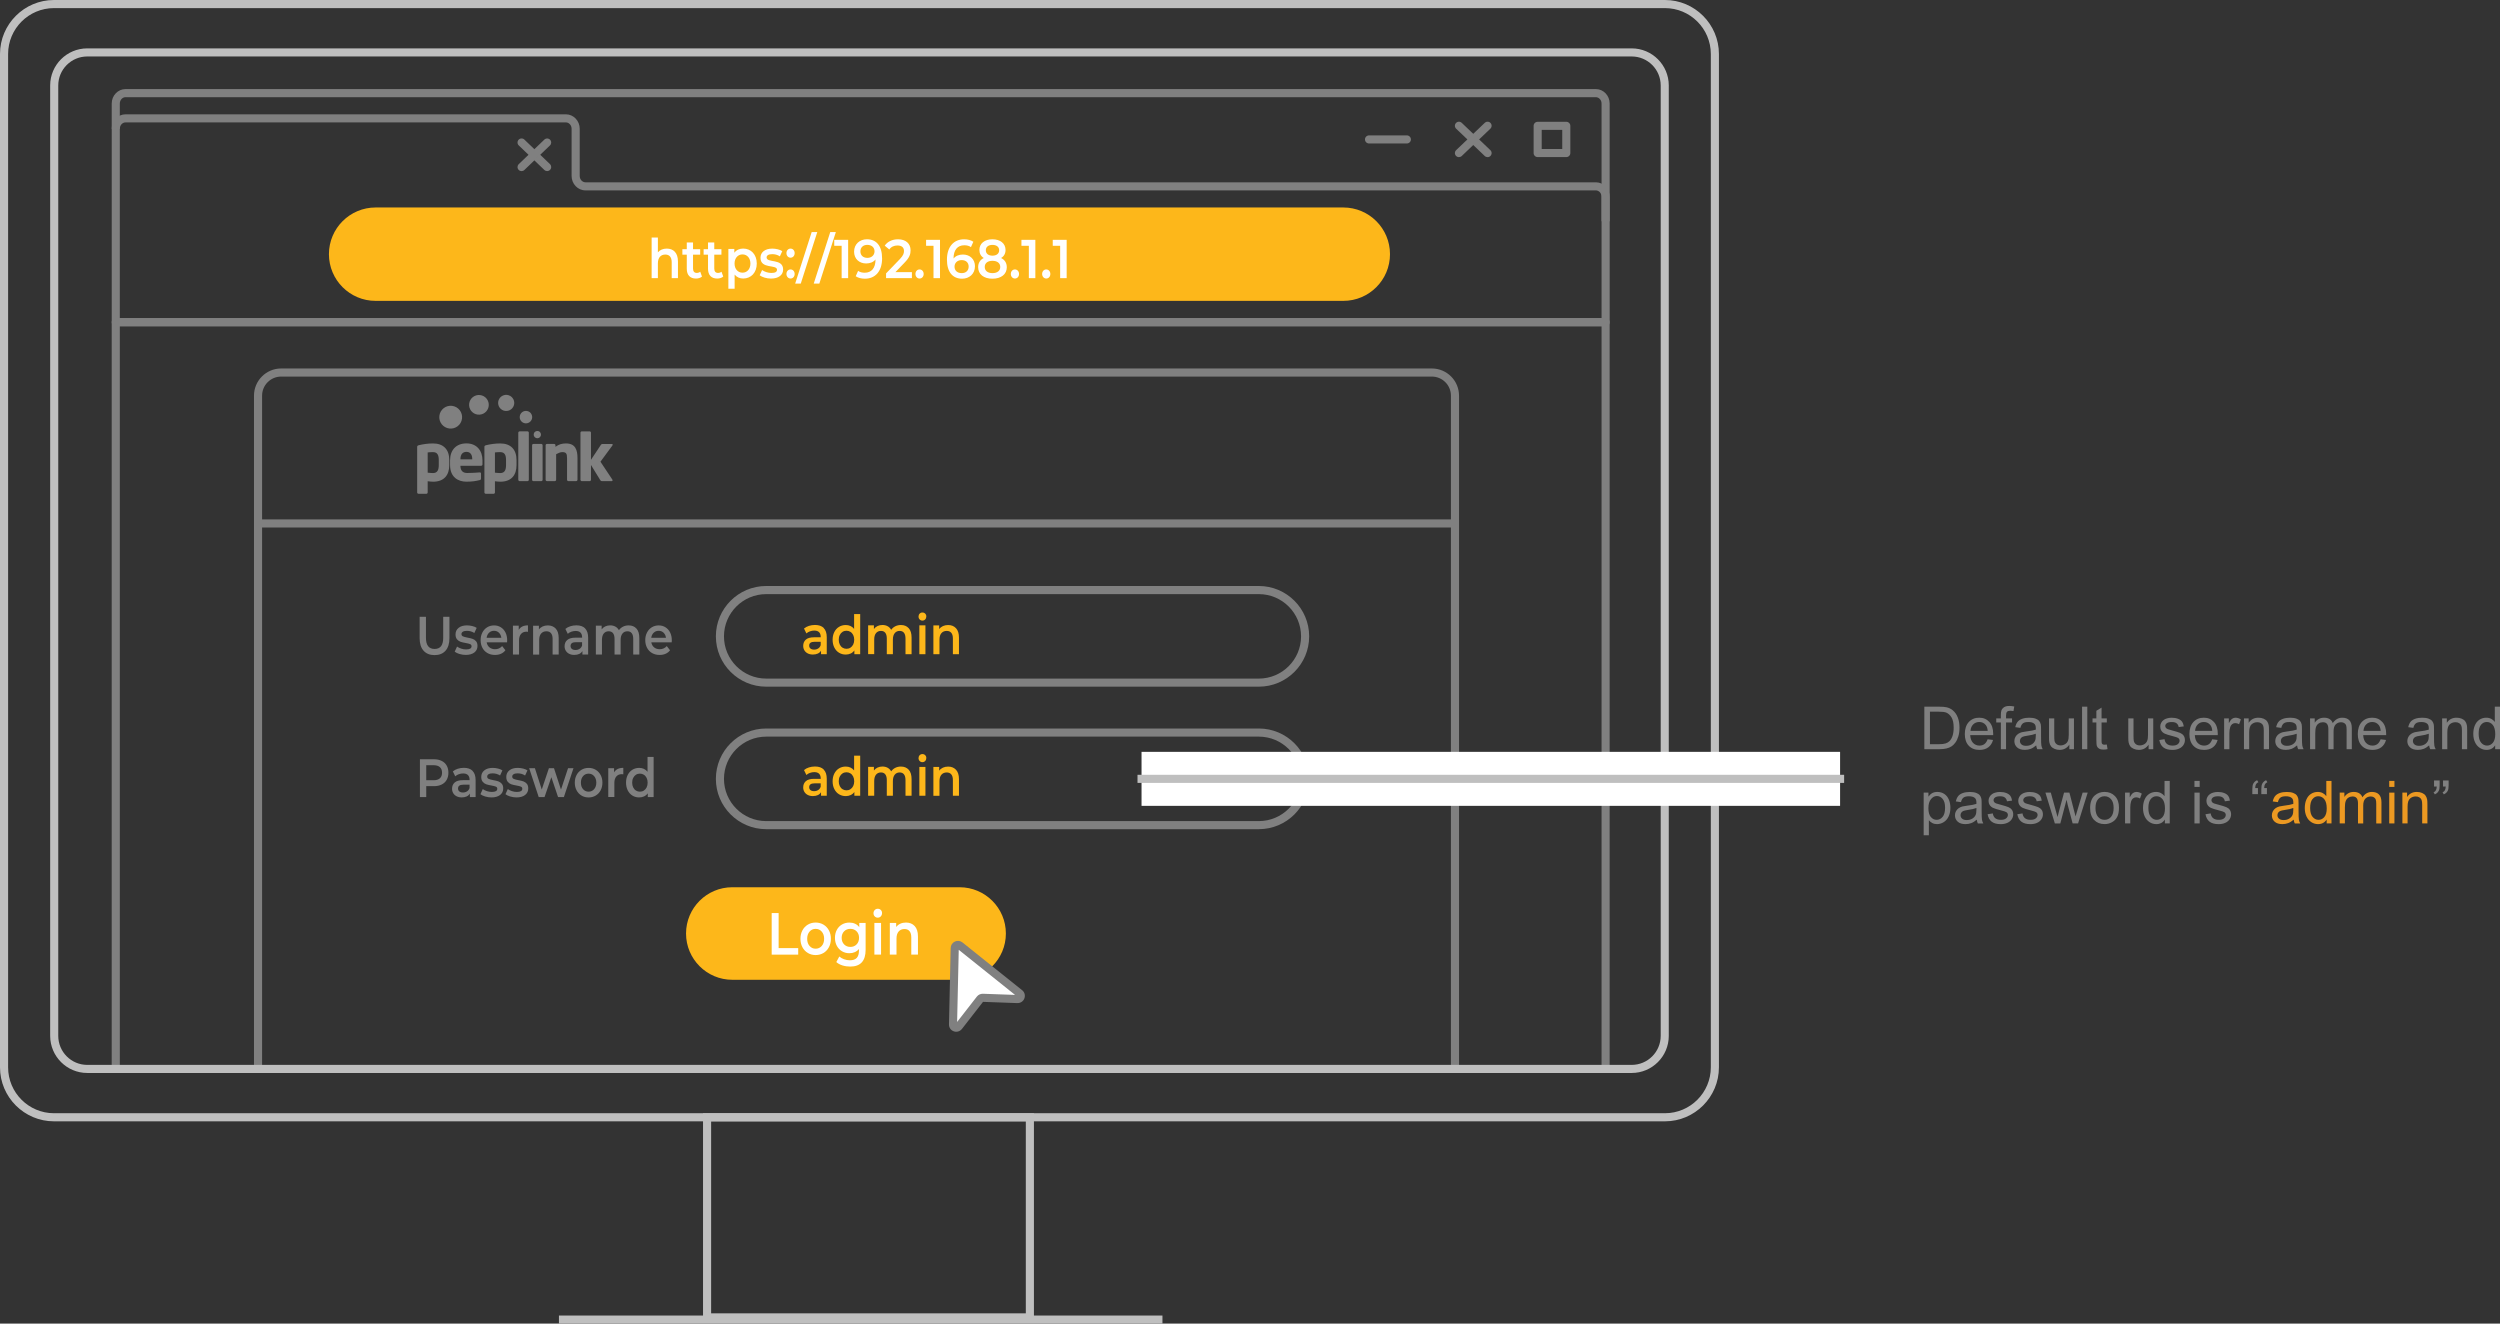<?xml version="1.0" encoding="UTF-8"?> <svg xmlns="http://www.w3.org/2000/svg" id="Layer_2" data-name="Layer 2" viewBox="0 0 1187.47 628.7"><rect x="0" y="0" width="1187.47" height="628.7" fill="#333333" stroke="none"/><defs><style> .cls-1 { fill: #fdb71a; } .cls-1, .cls-2, .cls-3, .cls-4, .cls-5 { stroke-width: 0px; } .cls-2 { fill: #bfbfbf; } .cls-3 { fill: #ec9922; } .cls-4 { fill: gray; } .cls-5 { fill: #fff; } </style></defs><g id="Layer_1-2" data-name="Layer 1"><g><g><path class="cls-1" d="M638.05,142.91H178.42c-12.25,0-22.18-9.93-22.18-22.18h0c0-12.25,9.93-22.18,22.18-22.18h459.63c12.25,0,22.18,9.93,22.18,22.18h0c0,12.25-9.93,22.18-22.18,22.18Z"></path><path class="cls-4" d="M762.65,154.96H54.99c-1.06,0-1.92-.86-1.92-1.92V61.17c0-3.79,2.95-6.87,6.58-6.87h209.13c3.63,0,6.58,3.08,6.58,6.87v22.4c0,1.67,1.23,3.02,2.73,3.02h479.91c3.63,0,6.58,3.08,6.58,6.87v59.58c0,1.06-.86,1.92-1.92,1.92ZM56.91,151.11h703.81v-57.66c0-1.67-1.23-3.02-2.73-3.02h-479.91c-3.63,0-6.58-3.08-6.58-6.87v-22.4c0-1.67-1.23-3.02-2.73-3.02H59.64c-1.51,0-2.73,1.36-2.73,3.02v89.95Z"></path><path class="cls-4" d="M693.02,507.71h-3.85V187.93c0-5-4.07-9.06-9.06-9.06H133.55c-5,0-9.06,4.07-9.06,9.06v319.78h-3.85V187.93c0-7.12,5.79-12.91,12.91-12.91h546.56c7.12,0,12.91,5.79,12.91,12.91v319.78Z"></path><rect class="cls-4" x="122.57" y="246.71" width="568.53" height="3.85"></rect><g><path class="cls-4" d="M201.19,309.08c-1.25-1.39-1.87-3.39-1.87-5.99v-10.13h3v10c0,3.52,1.37,5.28,4.11,5.28s4.09-1.76,4.09-5.28v-10h2.96v10.13c0,2.6-.62,4.6-1.86,5.99-1.24,1.39-2.97,2.09-5.21,2.09s-3.97-.7-5.22-2.09Z"></path><path class="cls-4" d="M218.27,310.65c-.95-.29-1.72-.66-2.29-1.1l1.11-2.44c.55.41,1.22.74,2,.99s1.54.37,2.3.37c1.72,0,2.59-.5,2.59-1.51,0-.48-.22-.81-.66-1-.44-.19-1.14-.37-2.11-.54-1.02-.17-1.84-.37-2.48-.59-.64-.22-1.19-.61-1.66-1.17-.47-.56-.7-1.33-.7-2.32,0-1.3.49-2.34,1.47-3.12.98-.78,2.3-1.17,3.96-1.17.85,0,1.69.11,2.54.32.85.21,1.54.5,2.08.86l-1.11,2.44c-1.05-.68-2.22-1.03-3.53-1.03-.85,0-1.49.14-1.93.42-.44.28-.66.65-.66,1.12,0,.51.23.88.7,1.09.47.21,1.2.42,2.18.6.98.17,1.79.37,2.42.59.63.22,1.17.6,1.63,1.13s.68,1.28.68,2.26c0,1.28-.5,2.31-1.5,3.08-1,.77-2.36,1.15-4.09,1.15-1,0-1.98-.15-2.93-.44Z"></path><path class="cls-4" d="M240.83,305.09h-9.67c.17,1.01.61,1.81,1.33,2.4s1.6.88,2.67.88c1.35,0,2.47-.5,3.35-1.49l1.55,1.98c-.55.74-1.25,1.29-2.1,1.67-.85.38-1.8.56-2.86.56-1.35,0-2.55-.3-3.58-.9-1.03-.6-1.83-1.43-2.39-2.5-.56-1.07-.84-2.28-.84-3.63s.27-2.54.82-3.6c.55-1.07,1.3-1.9,2.27-2.5s2.06-.9,3.28-.9,2.27.29,3.22.88c.95.59,1.69,1.42,2.22,2.49.53,1.07.8,2.3.8,3.71,0,.22-.02.54-.05.95ZM232.3,300.53c-.64.61-1.03,1.42-1.17,2.42h7c-.12-.99-.5-1.8-1.13-2.41-.63-.62-1.42-.92-2.35-.92s-1.71.3-2.34.91Z"></path><path class="cls-4" d="M250.78,297.06v3.05c-.25-.05-.47-.08-.67-.08-1.12,0-2,.36-2.63,1.09-.63.73-.95,1.77-.95,3.14v6.64h-2.89v-13.7h2.75v2c.83-1.44,2.29-2.16,4.39-2.16Z"></path><path class="cls-4" d="M263.96,298.57c.94,1.01,1.41,2.51,1.41,4.49v7.85h-2.89v-7.44c0-1.2-.25-2.1-.76-2.71-.51-.61-1.23-.91-2.17-.91-1.06,0-1.9.36-2.52,1.07-.62.71-.92,1.73-.92,3.07v6.93h-2.89v-13.7h2.75v1.77c.48-.63,1.08-1.11,1.8-1.44.72-.32,1.54-.49,2.45-.49,1.55,0,2.8.5,3.74,1.51Z"></path><path class="cls-4" d="M277.92,298.51c.96.97,1.44,2.42,1.44,4.37v8.03h-2.72v-1.67c-.35.6-.86,1.06-1.51,1.37s-1.44.47-2.37.47-1.73-.18-2.42-.53c-.69-.35-1.23-.84-1.6-1.46-.38-.62-.57-1.33-.57-2.12,0-1.23.41-2.22,1.24-2.96.82-.74,2.12-1.12,3.89-1.12h3.19v-.21c0-.96-.26-1.69-.77-2.21s-1.28-.77-2.3-.77c-.69,0-1.37.12-2.04.36s-1.24.57-1.7,1l-1.13-2.33c.65-.55,1.42-.97,2.33-1.26.91-.29,1.87-.44,2.89-.44,1.82,0,3.21.48,4.17,1.45ZM275.29,308.2c.56-.37.96-.89,1.19-1.58v-1.59h-2.98c-1.66,0-2.49.61-2.49,1.82,0,.58.21,1.04.62,1.38.42.34.99.51,1.73.51s1.37-.18,1.93-.55Z"></path><path class="cls-4" d="M302.31,298.56c.91,1,1.36,2.5,1.36,4.5v7.85h-2.89v-7.44c0-1.2-.24-2.1-.72-2.71-.48-.61-1.16-.91-2.06-.91-.97,0-1.75.36-2.33,1.07-.58.71-.88,1.72-.88,3.04v6.95h-2.89v-7.44c0-1.2-.24-2.1-.72-2.71-.48-.61-1.16-.91-2.05-.91-.99,0-1.77.35-2.34,1.05-.58.7-.87,1.72-.87,3.05v6.95h-2.89v-13.7h2.75v1.74c.46-.62,1.04-1.09,1.73-1.41.69-.32,1.46-.49,2.31-.49.92,0,1.74.19,2.46.58s1.28.95,1.7,1.71c.51-.72,1.16-1.28,1.96-1.68.8-.4,1.69-.6,2.66-.6,1.55,0,2.79.5,3.69,1.5Z"></path><path class="cls-4" d="M319.03,305.09h-9.67c.17,1.01.61,1.81,1.33,2.4s1.6.88,2.67.88c1.35,0,2.47-.5,3.35-1.49l1.55,1.98c-.55.74-1.25,1.29-2.1,1.67-.85.38-1.8.56-2.86.56-1.35,0-2.55-.3-3.58-.9-1.03-.6-1.83-1.43-2.39-2.5-.56-1.07-.84-2.28-.84-3.63s.27-2.54.82-3.6c.55-1.07,1.3-1.9,2.27-2.5s2.06-.9,3.28-.9,2.27.29,3.22.88c.95.59,1.69,1.42,2.22,2.49.53,1.07.8,2.3.8,3.71,0,.22-.02.54-.05.95ZM310.5,300.53c-.64.61-1.03,1.42-1.17,2.42h7c-.12-.99-.5-1.8-1.13-2.41-.63-.62-1.42-.92-2.35-.92s-1.71.3-2.34.91Z"></path></g><path class="cls-4" d="M597.93,326.16h-233.99c-13.18,0-23.91-10.72-23.91-23.91s10.72-23.91,23.91-23.91h233.99c13.18,0,23.91,10.72,23.91,23.91s-10.72,23.91-23.91,23.91ZM363.94,282.2c-11.06,0-20.06,9-20.06,20.06s9,20.06,20.06,20.06h233.99c11.06,0,20.06-9,20.06-20.06s-9-20.06-20.06-20.06h-233.99Z"></path><g><path class="cls-4" d="M209.77,361.41c1.04.51,1.84,1.25,2.39,2.21.55.96.83,2.1.83,3.41s-.28,2.43-.83,3.4c-.55.97-1.35,1.71-2.39,2.22-1.04.51-2.26.77-3.66.77h-3.65v5.18h-3v-17.96h6.65c1.4,0,2.62.26,3.66.77ZM208.95,369.67c.68-.62,1.02-1.5,1.02-2.64s-.34-2.03-1.02-2.64c-.68-.62-1.67-.92-2.98-.92h-3.51v7.13h3.51c1.31,0,2.3-.31,2.98-.92Z"></path><path class="cls-4" d="M224.47,366.19c.96.97,1.44,2.42,1.44,4.37v8.03h-2.72v-1.67c-.35.6-.86,1.06-1.51,1.37s-1.44.47-2.37.47-1.73-.18-2.42-.53c-.69-.35-1.23-.84-1.6-1.46-.38-.62-.57-1.33-.57-2.12,0-1.23.41-2.22,1.24-2.96.82-.74,2.12-1.12,3.89-1.12h3.19v-.21c0-.96-.26-1.69-.77-2.21s-1.28-.77-2.3-.77c-.69,0-1.37.12-2.04.36s-1.24.57-1.7,1l-1.13-2.33c.65-.55,1.42-.97,2.33-1.26.91-.29,1.87-.44,2.89-.44,1.82,0,3.21.48,4.17,1.45ZM221.84,375.89c.56-.37.96-.89,1.19-1.58v-1.59h-2.98c-1.66,0-2.49.61-2.49,1.82,0,.58.21,1.04.62,1.38.42.34.99.51,1.73.51s1.37-.18,1.93-.55Z"></path><path class="cls-4" d="M230.49,378.34c-.95-.29-1.72-.66-2.29-1.1l1.11-2.44c.55.41,1.22.74,2,.99s1.54.37,2.3.37c1.72,0,2.59-.5,2.59-1.51,0-.48-.22-.81-.66-1-.44-.19-1.14-.37-2.11-.54-1.02-.17-1.84-.37-2.48-.59-.64-.22-1.19-.61-1.66-1.17-.47-.56-.7-1.33-.7-2.32,0-1.3.49-2.34,1.47-3.12.98-.78,2.3-1.17,3.96-1.17.85,0,1.69.11,2.54.32.85.21,1.54.5,2.08.86l-1.11,2.44c-1.05-.68-2.22-1.03-3.53-1.03-.85,0-1.49.14-1.93.42-.44.28-.66.65-.66,1.12,0,.51.23.88.7,1.09.47.21,1.2.42,2.18.6.98.17,1.79.37,2.42.59.63.22,1.17.6,1.63,1.13s.68,1.28.68,2.26c0,1.28-.5,2.31-1.5,3.08-1,.77-2.36,1.15-4.09,1.15-1,0-1.98-.15-2.93-.44Z"></path><path class="cls-4" d="M242.38,378.34c-.95-.29-1.72-.66-2.29-1.1l1.11-2.44c.55.41,1.22.74,2,.99s1.54.37,2.3.37c1.72,0,2.59-.5,2.59-1.51,0-.48-.22-.81-.66-1-.44-.19-1.14-.37-2.11-.54-1.02-.17-1.84-.37-2.48-.59-.64-.22-1.19-.61-1.66-1.17-.47-.56-.7-1.33-.7-2.32,0-1.3.49-2.34,1.47-3.12.98-.78,2.3-1.17,3.96-1.17.85,0,1.69.11,2.54.32.85.21,1.54.5,2.08.86l-1.11,2.44c-1.05-.68-2.22-1.03-3.53-1.03-.85,0-1.49.14-1.93.42-.44.28-.66.65-.66,1.12,0,.51.23.88.7,1.09.47.21,1.2.42,2.18.6.98.17,1.79.37,2.42.59.63.22,1.17.6,1.63,1.13s.68,1.28.68,2.26c0,1.28-.5,2.31-1.5,3.08-1,.77-2.36,1.15-4.09,1.15-1,0-1.98-.15-2.93-.44Z"></path><path class="cls-4" d="M272.39,364.9l-4.55,13.7h-2.77l-3.19-9.44-3.23,9.44h-2.77l-4.53-13.7h2.72l3.26,10.11,3.39-10.11h2.42l3.32,10.16,3.35-10.16h2.56Z"></path><path class="cls-4" d="M276.2,377.88c-1-.6-1.78-1.43-2.34-2.5-.56-1.07-.84-2.28-.84-3.63s.28-2.56.84-3.62c.56-1.06,1.34-1.89,2.34-2.49,1-.6,2.12-.9,3.37-.9s2.39.3,3.39.9c1,.6,1.78,1.43,2.34,2.49.56,1.06.84,2.27.84,3.62s-.28,2.56-.84,3.63c-.56,1.07-1.34,1.9-2.34,2.5-1,.6-2.13.9-3.39.9s-2.37-.3-3.37-.9ZM282.2,374.85c.69-.79,1.04-1.82,1.04-3.1s-.35-2.32-1.04-3.1c-.69-.79-1.57-1.18-2.63-1.18s-1.94.39-2.62,1.18c-.69.79-1.03,1.82-1.03,3.1s.34,2.32,1.03,3.1c.69.79,1.56,1.18,2.62,1.18s1.94-.39,2.63-1.18Z"></path><path class="cls-4" d="M296.06,364.74v3.05c-.25-.05-.47-.08-.67-.08-1.12,0-2,.36-2.63,1.09-.63.73-.95,1.77-.95,3.14v6.64h-2.89v-13.7h2.75v2c.83-1.44,2.29-2.16,4.39-2.16Z"></path><path class="cls-4" d="M310.46,359.56v19.03h-2.77v-1.77c-.48.65-1.07,1.14-1.77,1.46-.7.32-1.47.49-2.32.49-1.19,0-2.25-.29-3.2-.87-.95-.58-1.69-1.41-2.23-2.48-.54-1.07-.81-2.3-.81-3.68s.27-2.61.81-3.67c.54-1.06,1.28-1.88,2.23-2.46.95-.58,2.01-.87,3.2-.87.82,0,1.56.15,2.24.46.68.31,1.25.77,1.73,1.38v-7.03h2.89ZM305.82,375.51c.55-.35.99-.85,1.32-1.5.32-.65.48-1.4.48-2.26s-.16-1.61-.48-2.26-.76-1.15-1.32-1.5-1.18-.53-1.87-.53-1.32.17-1.87.53c-.55.35-.99.85-1.32,1.5s-.48,1.4-.48,2.26.16,1.61.48,2.26c.32.65.76,1.15,1.32,1.5.55.35,1.18.53,1.87.53s1.32-.17,1.87-.53Z"></path></g><path class="cls-4" d="M597.93,393.85h-233.99c-13.18,0-23.91-10.72-23.91-23.91s10.72-23.91,23.91-23.91h233.99c13.18,0,23.91,10.72,23.91,23.91s-10.72,23.91-23.91,23.91ZM363.94,349.89c-11.06,0-20.06,9-20.06,20.06s9,20.06,20.06,20.06h233.99c11.06,0,20.06-9,20.06-20.06s-9-20.06-20.06-20.06h-233.99Z"></path><path class="cls-1" d="M347.84,421.43h107.96c12.13,0,21.98,9.85,21.98,21.98h0c0,12.13-9.85,21.98-21.98,21.98h-107.96c-12.13,0-21.98-9.85-21.98-21.98h0c0-12.13,9.85-21.98,21.98-21.98Z"></path><g><path class="cls-1" d="M391.26,298.33c.96.97,1.44,2.42,1.44,4.37v8.03h-2.72v-1.67c-.35.6-.86,1.06-1.51,1.37s-1.44.47-2.37.47-1.73-.18-2.42-.53c-.69-.35-1.23-.84-1.6-1.46-.38-.62-.57-1.33-.57-2.12,0-1.23.41-2.22,1.24-2.96.82-.74,2.12-1.12,3.89-1.12h3.19v-.21c0-.96-.26-1.69-.77-2.21s-1.28-.77-2.3-.77c-.69,0-1.37.12-2.04.36s-1.24.57-1.7,1l-1.13-2.33c.65-.55,1.42-.97,2.33-1.26.91-.29,1.87-.44,2.89-.44,1.82,0,3.21.48,4.17,1.45ZM388.63,308.02c.56-.37.96-.89,1.19-1.58v-1.59h-2.98c-1.66,0-2.49.61-2.49,1.82,0,.58.21,1.04.62,1.38.42.34.99.51,1.73.51s1.37-.18,1.93-.55Z"></path><path class="cls-1" d="M408.58,291.7v19.03h-2.77v-1.77c-.48.65-1.07,1.14-1.77,1.46-.7.32-1.47.49-2.32.49-1.19,0-2.25-.29-3.2-.87-.95-.58-1.69-1.41-2.23-2.48-.54-1.07-.81-2.3-.81-3.68s.27-2.61.81-3.67c.54-1.06,1.28-1.88,2.23-2.46.95-.58,2.01-.87,3.2-.87.82,0,1.56.15,2.24.46.68.31,1.25.77,1.73,1.38v-7.03h2.89ZM403.94,307.64c.55-.35.99-.85,1.32-1.5.32-.65.48-1.4.48-2.26s-.16-1.61-.48-2.26-.76-1.15-1.32-1.5-1.18-.53-1.87-.53-1.32.17-1.87.53c-.55.35-.99.85-1.32,1.5s-.48,1.4-.48,2.26.16,1.61.48,2.26c.32.65.76,1.15,1.32,1.5.55.35,1.18.53,1.87.53s1.32-.17,1.87-.53Z"></path><path class="cls-1" d="M431.63,298.38c.91,1,1.36,2.5,1.36,4.5v7.85h-2.89v-7.44c0-1.2-.24-2.1-.72-2.71-.48-.61-1.16-.91-2.06-.91-.97,0-1.75.36-2.33,1.07-.58.71-.88,1.72-.88,3.04v6.95h-2.89v-7.44c0-1.2-.24-2.1-.72-2.71-.48-.61-1.16-.91-2.05-.91-.99,0-1.77.35-2.34,1.05-.58.7-.87,1.72-.87,3.05v6.95h-2.89v-13.7h2.75v1.74c.46-.62,1.04-1.09,1.73-1.41.69-.32,1.46-.49,2.31-.49.92,0,1.74.19,2.46.58s1.28.95,1.7,1.71c.51-.72,1.16-1.28,1.96-1.68.8-.4,1.69-.6,2.66-.6,1.55,0,2.79.5,3.69,1.5Z"></path><path class="cls-1" d="M436.82,294.22c-.35-.37-.53-.82-.53-1.37s.18-1,.53-1.37c.35-.37.79-.55,1.32-.55s.96.18,1.32.53c.35.35.53.79.53,1.32,0,.56-.17,1.04-.52,1.42-.35.38-.79.58-1.33.58s-.96-.18-1.32-.55ZM436.68,297.03h2.89v13.7h-2.89v-13.7Z"></path><path class="cls-1" d="M454.09,298.39c.94,1.01,1.41,2.51,1.41,4.49v7.85h-2.89v-7.44c0-1.2-.25-2.1-.76-2.71-.51-.61-1.23-.91-2.17-.91-1.06,0-1.9.36-2.52,1.07-.62.71-.92,1.73-.92,3.07v6.93h-2.89v-13.7h2.75v1.77c.48-.63,1.08-1.11,1.8-1.44.72-.32,1.54-.49,2.45-.49,1.55,0,2.8.5,3.74,1.51Z"></path></g><g><path class="cls-1" d="M391.26,365.56c.96.97,1.44,2.42,1.44,4.37v8.03h-2.72v-1.67c-.35.6-.86,1.06-1.51,1.37s-1.44.47-2.37.47-1.73-.18-2.42-.53c-.69-.35-1.23-.84-1.6-1.46-.38-.62-.57-1.33-.57-2.12,0-1.23.41-2.22,1.24-2.96.82-.74,2.12-1.12,3.89-1.12h3.19v-.21c0-.96-.26-1.69-.77-2.21s-1.28-.77-2.3-.77c-.69,0-1.37.12-2.04.36s-1.24.57-1.7,1l-1.13-2.33c.65-.55,1.42-.97,2.33-1.26.91-.29,1.87-.44,2.89-.44,1.82,0,3.21.48,4.17,1.45ZM388.63,375.26c.56-.37.96-.89,1.19-1.58v-1.59h-2.98c-1.66,0-2.49.61-2.49,1.82,0,.58.21,1.04.62,1.38.42.34.99.51,1.73.51s1.37-.18,1.93-.55Z"></path><path class="cls-1" d="M408.58,358.93v19.03h-2.77v-1.77c-.48.65-1.07,1.14-1.77,1.46-.7.32-1.47.49-2.32.49-1.19,0-2.25-.29-3.2-.87-.95-.58-1.69-1.41-2.23-2.48-.54-1.07-.81-2.3-.81-3.68s.27-2.61.81-3.67c.54-1.06,1.28-1.88,2.23-2.46.95-.58,2.01-.87,3.2-.87.82,0,1.56.15,2.24.46.68.31,1.25.77,1.73,1.38v-7.03h2.89ZM403.94,374.87c.55-.35.99-.85,1.32-1.5.32-.65.48-1.4.48-2.26s-.16-1.61-.48-2.26-.76-1.15-1.32-1.5-1.18-.53-1.87-.53-1.32.17-1.87.53c-.55.35-.99.85-1.32,1.5s-.48,1.4-.48,2.26.16,1.61.48,2.26c.32.65.76,1.15,1.32,1.5.55.35,1.18.53,1.87.53s1.32-.17,1.87-.53Z"></path><path class="cls-1" d="M431.63,365.61c.91,1,1.36,2.5,1.36,4.5v7.85h-2.89v-7.44c0-1.2-.24-2.1-.72-2.71-.48-.61-1.16-.91-2.06-.91-.97,0-1.75.36-2.33,1.07-.58.71-.88,1.72-.88,3.04v6.95h-2.89v-7.44c0-1.2-.24-2.1-.72-2.71-.48-.61-1.16-.91-2.05-.91-.99,0-1.77.35-2.34,1.05-.58.7-.87,1.72-.87,3.05v6.95h-2.89v-13.7h2.75v1.74c.46-.62,1.04-1.09,1.73-1.41.69-.32,1.46-.49,2.31-.49.92,0,1.74.19,2.46.58s1.28.95,1.7,1.71c.51-.72,1.16-1.28,1.96-1.68.8-.4,1.69-.6,2.66-.6,1.55,0,2.79.5,3.69,1.5Z"></path><path class="cls-1" d="M436.82,361.46c-.35-.37-.53-.82-.53-1.37s.18-1,.53-1.37c.35-.37.79-.55,1.32-.55s.96.18,1.32.53c.35.35.53.79.53,1.32,0,.56-.17,1.04-.52,1.42-.35.38-.79.58-1.33.58s-.96-.18-1.32-.55ZM436.68,364.27h2.89v13.7h-2.89v-13.7Z"></path><path class="cls-1" d="M454.09,365.63c.94,1.01,1.41,2.51,1.41,4.49v7.85h-2.89v-7.44c0-1.2-.25-2.1-.76-2.71-.51-.61-1.23-.91-2.17-.91-1.06,0-1.9.36-2.52,1.07-.62.71-.92,1.73-.92,3.07v6.93h-2.89v-13.7h2.75v1.77c.48-.63,1.08-1.11,1.8-1.44.72-.32,1.54-.49,2.45-.49,1.55,0,2.8.5,3.74,1.51Z"></path></g><g><path class="cls-5" d="M366.54,433.69h3.3v16.65h9.3v3.1h-12.6v-19.75Z"></path><path class="cls-5" d="M383.71,452.65c-1.1-.66-1.96-1.58-2.58-2.75-.62-1.18-.93-2.51-.93-3.99s.31-2.81.93-3.98c.62-1.17,1.48-2.08,2.58-2.74,1.1-.66,2.34-.99,3.71-.99s2.63.33,3.73.99c1.1.66,1.96,1.57,2.58,2.74s.93,2.49.93,3.98-.31,2.82-.93,3.99-1.48,2.09-2.58,2.75-2.35.99-3.73.99-2.61-.33-3.71-.99ZM390.31,449.32c.76-.86,1.14-2,1.14-3.41s-.38-2.55-1.14-3.41c-.76-.87-1.73-1.3-2.9-1.3s-2.13.43-2.88,1.3-1.13,2-1.13,3.41.38,2.55,1.13,3.41c.75.87,1.71,1.3,2.88,1.3s2.13-.43,2.9-1.3Z"></path><path class="cls-5" d="M411.16,438.37v12.78c0,5.3-2.44,7.96-7.31,7.96-1.3,0-2.54-.18-3.71-.55-1.17-.37-2.13-.9-2.9-1.59l1.42-2.65c.59.54,1.34.98,2.25,1.31s1.82.49,2.76.49c1.49,0,2.58-.38,3.28-1.13.69-.75,1.04-1.9,1.04-3.44v-.79c-.54.66-1.2,1.16-1.98,1.5-.78.34-1.63.51-2.57.51-1.29,0-2.45-.31-3.49-.92-1.04-.61-1.86-1.47-2.46-2.58-.6-1.11-.9-2.38-.9-3.81s.3-2.7.9-3.8c.6-1.1,1.42-1.95,2.46-2.55,1.04-.6,2.21-.9,3.49-.9.98,0,1.88.18,2.68.54.8.36,1.48.9,2.02,1.64v-2h3.02ZM406.88,448.57c.77-.8,1.16-1.84,1.16-3.12s-.39-2.29-1.16-3.08c-.77-.79-1.76-1.18-2.96-1.18s-2.21.39-2.98,1.18-1.16,1.82-1.16,3.08.38,2.32,1.16,3.12,1.77,1.2,2.98,1.2,2.19-.4,2.96-1.2Z"></path><path class="cls-5" d="M415.48,435.28c-.39-.4-.58-.91-.58-1.51s.19-1.1.58-1.51c.39-.4.87-.61,1.45-.61s1.06.19,1.45.58c.39.39.58.87.58,1.45,0,.62-.19,1.14-.57,1.57-.38.42-.87.63-1.46.63s-1.06-.2-1.45-.61ZM415.32,438.37h3.17v15.07h-3.17v-15.07Z"></path><path class="cls-5" d="M434.47,439.87c1.03,1.11,1.55,2.76,1.55,4.94v8.63h-3.17v-8.18c0-1.32-.28-2.31-.84-2.98s-1.35-1-2.39-1c-1.17,0-2.09.39-2.77,1.17-.68.78-1.02,1.91-1.02,3.37v7.62h-3.17v-15.07h3.02v1.95c.52-.7,1.19-1.22,1.98-1.58.8-.36,1.69-.54,2.69-.54,1.71,0,3.08.55,4.11,1.66Z"></path></g><path class="cls-4" d="M764.57,105.1h-3.85v-55.92c0-1.67-1.23-3.02-2.73-3.02H59.64c-1.51,0-2.73,1.35-2.73,3.02v11.99h-3.85v-11.99c0-3.79,2.95-6.87,6.58-6.87h698.35c3.63,0,6.58,3.08,6.58,6.87v55.92Z"></path><path class="cls-4" d="M764.57,507.72h-3.85V154.96H56.91v352.76h-3.85V153.04c0-1.06.86-1.92,1.92-1.92h707.66c1.06,0,1.92.86,1.92,1.92v354.69Z"></path><path class="cls-4" d="M743.97,74.62h-13.6c-1.06,0-1.92-.86-1.92-1.92v-12.93c0-1.06.86-1.92,1.92-1.92h13.6c1.06,0,1.92.86,1.92,1.92v12.93c0,1.06-.86,1.92-1.92,1.92ZM732.29,70.77h9.76v-9.08h-9.76v9.08Z"></path><g><path class="cls-4" d="M706.58,74.64c-.48,0-.96-.18-1.33-.53l-13.6-12.98c-.77-.73-.8-1.95-.06-2.72.73-.77,1.95-.8,2.72-.06l13.6,12.98c.77.73.8,1.95.06,2.72-.38.4-.88.6-1.39.6Z"></path><path class="cls-4" d="M692.98,74.64c-.51,0-1.01-.2-1.39-.6-.73-.77-.71-1.99.06-2.72l13.6-12.98c.77-.73,1.99-.71,2.72.06.73.77.71,1.99-.06,2.72l-13.6,12.98c-.37.36-.85.53-1.33.53Z"></path></g><g><path class="cls-4" d="M259.89,81.27c-.48,0-.96-.18-1.33-.54l-12.15-11.65c-.77-.74-.79-1.95-.06-2.72.74-.77,1.95-.79,2.72-.06l12.15,11.65c.77.74.79,1.95.06,2.72-.38.39-.88.59-1.39.59Z"></path><path class="cls-4" d="M247.74,81.27c-.51,0-1.01-.2-1.39-.59-.73-.77-.71-1.98.06-2.72l12.15-11.65c.77-.73,1.99-.71,2.72.06s.71,1.98-.06,2.72l-12.15,11.65c-.37.36-.85.54-1.33.54Z"></path></g><path class="cls-4" d="M668.24,68.15h-17.97c-1.06,0-1.92-.86-1.92-1.92s.86-1.92,1.92-1.92h17.97c1.06,0,1.92.86,1.92,1.92s-.86,1.92-1.92,1.92Z"></path><g><path class="cls-5" d="M455.4,487.56l10.13-13.02c.3-.39.77-.6,1.26-.59l16.49.6c1.47.05,2.15-1.8,1.01-2.71l-28.33-22.67c-.99-.79-2.45-.11-2.48,1.16l-.81,36.27c-.03,1.47,1.83,2.13,2.73.97Z"></path><path class="cls-4" d="M454.22,490.08c-.39,0-.79-.07-1.18-.21-1.43-.51-2.33-1.81-2.29-3.33l.81-36.27c.03-1.32.79-2.49,1.99-3.05,1.2-.56,2.58-.39,3.61.43l28.33,22.67c1.18.94,1.6,2.47,1.08,3.89-.53,1.42-1.85,2.28-3.36,2.25l-16.29-.59-10.01,12.86h0c-.67.87-1.66,1.34-2.69,1.34ZM455.39,451.16l-.77,34.26,9.39-12.07c.68-.87,1.74-1.35,2.85-1.33l15.28.55-26.75-21.42Z"></path></g><g><path class="cls-4" d="M219.22,199.86c-.94,2.84-4.01,4.38-6.85,3.44-2.84-.94-4.38-4.01-3.44-6.85.94-2.84,4.01-4.38,6.85-3.44,2.84.94,4.38,4.01,3.44,6.85Z"></path><path class="cls-4" d="M231.93,193.76c-.81,2.45-3.46,3.78-5.91,2.97-2.45-.81-3.78-3.46-2.97-5.91.81-2.45,3.46-3.78,5.91-2.97,2.45.81,3.78,3.46,2.97,5.91Z"></path><path class="cls-4" d="M244.07,192.59c-.67,2.01-2.83,3.1-4.84,2.43-2.01-.67-3.1-2.84-2.43-4.84.67-2.01,2.83-3.1,4.84-2.43,2.01.67,3.1,2.84,2.43,4.84Z"></path><path class="cls-4" d="M252.63,199.06c-.52,1.55-2.19,2.39-3.74,1.88-1.55-.51-2.39-2.19-1.88-3.74.51-1.55,2.19-2.39,3.74-1.88,1.55.51,2.39,2.19,1.88,3.74Z"></path><path class="cls-4" d="M256.87,206.98c-.3.91-1.28,1.4-2.19,1.1-.91-.3-1.4-1.28-1.1-2.19s1.28-1.4,2.19-1.1c.91.3,1.4,1.28,1.1,2.19Z"></path><path class="cls-4" d="M205.67,228.8c-.62,0-1.63-.09-2.53-.21v5.33c0,.34-.28.62-.61.62h-3.73c-.34,0-.65-.28-.65-.62v-21.6c0-.49.12-.71.96-.89,1.76-.43,4.19-.8,6.56-.8,4.99,0,7.73,2.9,7.73,7.89v2.4c0,4.84-2.53,7.89-7.73,7.89ZM208.41,218.51c0-2.19-.55-3.76-2.74-3.76-1.02,0-1.94.06-2.53.15v9.61c.74.09,1.79.19,2.53.19,2.19,0,2.74-1.63,2.74-3.79v-2.4Z"></path><path class="cls-4" d="M228.53,221.25h-9.83v.06c0,1.76.74,3.36,3.17,3.36,1.94,0,4.68-.15,5.92-.28h.09c.34,0,.59.15.59.49v2.34c0,.49-.12.71-.65.83-1.97.49-3.64.74-6.32.74-3.73,0-7.73-1.97-7.73-7.92v-2.16c0-4.96,2.9-8.1,7.79-8.1s7.61,3.45,7.61,8.1v1.79c0,.46-.24.74-.64.74ZM224.31,218.05c0-2.28-1.05-3.42-2.78-3.42s-2.83,1.17-2.83,3.42v.12h5.61v-.12Z"></path><path class="cls-4" d="M237.62,228.8c-.61,0-1.63-.09-2.53-.21v5.33c0,.34-.28.62-.62.62h-3.73c-.34,0-.65-.28-.65-.62v-21.6c0-.49.12-.71.96-.89,1.76-.43,4.19-.8,6.56-.8,4.99,0,7.73,2.9,7.73,7.89v2.4c0,4.84-2.52,7.89-7.73,7.89ZM240.36,218.51c0-2.19-.55-3.76-2.74-3.76-1.01,0-1.94.06-2.53.15v9.61c.74.09,1.79.19,2.53.19,2.19,0,2.74-1.63,2.74-3.79v-2.4Z"></path><path class="cls-4" d="M250.59,228.53h-3.76c-.34,0-.65-.31-.65-.65v-22.37c0-.34.31-.62.65-.62h3.76c.34,0,.59.28.59.62v22.37c0,.34-.25.65-.59.65Z"></path><path class="cls-4" d="M257.11,228.53h-3.76c-.34,0-.61-.28-.61-.62v-16.42c0-.34.27-.62.61-.62h3.76c.34,0,.62.28.62.62v16.42c0,.34-.28.62-.62.62Z"></path><path class="cls-4" d="M273.69,228.53h-3.73c-.34,0-.62-.31-.62-.65v-10.26c0-2.16-.4-2.87-2.28-2.87-.89,0-1.85.43-2.9.99v12.14c0,.34-.28.65-.62.65h-3.73c-.34,0-.65-.31-.65-.65v-16.39c0-.34.28-.62.61-.62h3.45c.34,0,.61.28.61.62v.74c1.7-1.2,3.05-1.6,5.02-1.6,4.47,0,5.45,3.11,5.45,6.99v10.26c0,.34-.31.65-.65.65Z"></path><path class="cls-4" d="M290.94,211.52l-5.73,7.79,5.7,8.57c.06.06.06.15.06.25,0,.22-.16.4-.4.4h-4.65c-.34,0-.52-.06-.77-.43l-4.44-7.24v7.03c0,.34-.28.65-.62.65h-3.73c-.34,0-.65-.31-.65-.65v-22.37c0-.34.31-.62.65-.62h3.73c.34,0,.62.28.62.62v12.88l4.68-7.06c.25-.37.56-.46.8-.46h4.41c.28,0,.46.15.46.34,0,.09-.03.18-.12.31Z"></path></g><g><path class="cls-5" d="M322.02,124.16v7.96h-2.97v-7.54c0-2.47-1.12-3.67-3.02-3.67-2.12,0-3.54,1.4-3.54,4.19v7.02h-2.97v-19.29h2.97v7.02c.98-1.14,2.47-1.77,4.23-1.77,3.04,0,5.3,1.9,5.3,6.08Z"></path><path class="cls-5" d="M333.44,131.37c-.71.62-1.78.94-2.85.94-2.78,0-4.38-1.61-4.38-4.68v-6.68h-2.09v-2.6h2.09v-3.17h2.97v3.17h3.4v2.6h-3.4v6.6c0,1.35.62,2.08,1.76,2.08.62,0,1.21-.18,1.67-.57l.83,2.31Z"></path><path class="cls-5" d="M343.53,131.37c-.71.62-1.78.94-2.85.94-2.78,0-4.38-1.61-4.38-4.68v-6.68h-2.09v-2.6h2.09v-3.17h2.97v3.17h3.4v2.6h-3.4v6.6c0,1.35.62,2.08,1.76,2.08.62,0,1.21-.18,1.67-.57l.83,2.31Z"></path><path class="cls-5" d="M359.46,125.18c0,4.32-2.74,7.12-6.45,7.12-1.62,0-3.04-.6-4.07-1.87v6.73h-2.97v-18.93h2.83v1.82c1-1.33,2.47-1.98,4.21-1.98,3.71,0,6.45,2.81,6.45,7.1ZM356.44,125.18c0-2.65-1.62-4.34-3.76-4.34s-3.78,1.69-3.78,4.34,1.64,4.34,3.78,4.34,3.76-1.69,3.76-4.34Z"></path><path class="cls-5" d="M360.85,130.74l1.14-2.47c1.12.81,2.83,1.38,4.42,1.38,1.88,0,2.66-.57,2.66-1.53,0-2.65-7.85-.16-7.85-5.69,0-2.63,2.16-4.34,5.59-4.34,1.69,0,3.62.44,4.76,1.2l-1.14,2.47c-1.21-.78-2.43-1.04-3.64-1.04-1.81,0-2.66.65-2.66,1.56,0,2.81,7.85.31,7.85,5.75,0,2.6-2.19,4.29-5.76,4.29-2.12,0-4.23-.68-5.38-1.56Z"></path><path class="cls-5" d="M373.55,120.24c0-1.3.88-2.16,1.95-2.16s1.95.86,1.95,2.16-.88,2.16-1.95,2.16-1.95-.91-1.95-2.16ZM373.55,130.14c0-1.3.88-2.16,1.95-2.16s1.95.86,1.95,2.16-.88,2.16-1.95,2.16-1.95-.91-1.95-2.16Z"></path><path class="cls-5" d="M385.54,110.23h2.66l-7.85,24.49h-2.66l7.85-24.49Z"></path><path class="cls-5" d="M394.36,110.23h2.66l-7.85,24.49h-2.66l7.85-24.49Z"></path><path class="cls-5" d="M402.86,113.92v18.2h-3.09v-15.37h-3.52v-2.83h6.61Z"></path><path class="cls-5" d="M418.99,122.71c0,6.24-3.33,9.67-8.16,9.67-1.67,0-3.26-.39-4.38-1.17l1.14-2.55c.9.65,2,.88,3.16.88,3.14,0,5.11-2.13,5.11-6.27v-.03c-1,1.27-2.59,1.9-4.45,1.9-3.28,0-5.73-2.18-5.73-5.59,0-3.61,2.69-5.9,6.09-5.9,4.54,0,7.21,3.2,7.21,9.05ZM415.39,119.38c0-1.72-1.24-3.07-3.45-3.07-1.93,0-3.26,1.2-3.26,3.09s1.31,3.09,3.33,3.09,3.38-1.33,3.38-3.12Z"></path><path class="cls-5" d="M433.14,129.26v2.86h-12.27v-2.26l6.61-6.86c1.62-1.69,1.9-2.76,1.9-3.77,0-1.66-1.05-2.63-3.09-2.63-1.62,0-2.97.6-3.9,1.9l-2.16-1.82c1.28-1.9,3.59-3.02,6.33-3.02,3.62,0,5.95,2,5.95,5.23,0,1.77-.45,3.38-2.76,5.75l-4.45,4.63h7.85Z"></path><path class="cls-5" d="M434.83,130.14c0-1.3.88-2.16,1.95-2.16s1.95.86,1.95,2.16-.88,2.16-1.95,2.16-1.95-.91-1.95-2.16Z"></path><path class="cls-5" d="M446.49,113.92v18.2h-3.09v-15.37h-3.52v-2.83h6.61Z"></path><path class="cls-5" d="M463.09,126.48c0,3.61-2.69,5.9-6.09,5.9-4.54,0-7.21-3.2-7.21-9.05,0-6.24,3.33-9.67,8.16-9.67,1.67,0,3.26.39,4.38,1.17l-1.14,2.55c-.9-.65-2-.88-3.16-.88-3.14,0-5.11,2.13-5.11,6.27v.03c1-1.27,2.59-1.9,4.45-1.9,3.28,0,5.73,2.18,5.73,5.59ZM460.1,126.63c0-1.9-1.31-3.09-3.33-3.09s-3.38,1.33-3.38,3.12,1.24,3.07,3.45,3.07c1.93,0,3.26-1.2,3.26-3.09Z"></path><path class="cls-5" d="M478.22,126.89c0,3.38-2.69,5.49-6.83,5.49s-6.78-2.11-6.78-5.49c0-2,.95-3.48,2.66-4.34-1.33-.81-2.07-2.11-2.07-3.82,0-3.12,2.5-5.07,6.19-5.07s6.23,1.95,6.23,5.07c0,1.72-.76,3.02-2.12,3.82,1.74.86,2.71,2.34,2.71,4.34ZM475.11,126.79c0-1.79-1.43-2.91-3.71-2.91s-3.66,1.12-3.66,2.91,1.38,2.94,3.66,2.94,3.71-1.09,3.71-2.94ZM468.26,118.89c0,1.56,1.19,2.55,3.14,2.55s3.19-.99,3.19-2.55c0-1.64-1.28-2.57-3.19-2.57s-3.14.94-3.14,2.57Z"></path><path class="cls-5" d="M480.13,130.14c0-1.3.88-2.16,1.95-2.16s1.95.86,1.95,2.16-.88,2.16-1.95,2.16-1.95-.91-1.95-2.16Z"></path><path class="cls-5" d="M491.78,113.92v18.2h-3.09v-15.37h-3.52v-2.83h6.61Z"></path><path class="cls-5" d="M495,130.14c0-1.3.88-2.16,1.95-2.16s1.95.86,1.95,2.16-.88,2.16-1.95,2.16-1.95-.91-1.95-2.16Z"></path><path class="cls-5" d="M506.65,113.92v18.2h-3.09v-15.37h-3.52v-2.83h6.61Z"></path></g></g><g><path class="cls-4" d="M914.04,355.86v-20.2h6.96c1.57,0,2.77.1,3.6.29,1.16.27,2.14.75,2.96,1.45,1.07.9,1.86,2.05,2.39,3.45.53,1.4.79,3,.79,4.8,0,1.53-.18,2.89-.54,4.08-.36,1.18-.82,2.17-1.38,2.94s-1.17,1.39-1.84,1.83c-.67.45-1.47.78-2.41,1.01s-2.02.34-3.24.34h-7.29ZM916.71,353.48h4.31c1.33,0,2.38-.12,3.13-.37s1.36-.6,1.81-1.05c.63-.63,1.13-1.49,1.48-2.56s.53-2.37.53-3.89c0-2.11-.35-3.74-1.04-4.87-.69-1.13-1.54-1.89-2.53-2.28-.72-.28-1.87-.41-3.46-.41h-4.24v15.43Z"></path><path class="cls-4" d="M944.11,351.15l2.56.32c-.4,1.5-1.15,2.66-2.25,3.49-1.09.83-2.49,1.24-4.19,1.24-2.14,0-3.84-.66-5.09-1.98s-1.88-3.17-1.88-5.55.63-4.37,1.9-5.73,2.91-2.04,4.93-2.04,3.55.67,4.79,2c1.24,1.33,1.86,3.21,1.86,5.62,0,.15,0,.37-.01.66h-10.91c.09,1.61.55,2.84,1.36,3.69.82.85,1.84,1.28,3.06,1.28.91,0,1.69-.24,2.33-.72.64-.48,1.15-1.24,1.53-2.29ZM935.97,347.14h8.17c-.11-1.23-.42-2.15-.94-2.77-.79-.96-1.81-1.43-3.07-1.43-1.14,0-2.1.38-2.87,1.14-.78.76-1.21,1.78-1.29,3.06Z"></path><path class="cls-4" d="M950.38,355.86v-12.7h-2.19v-1.93h2.19v-1.56c0-.98.09-1.71.26-2.19.24-.64.66-1.16,1.26-1.56.6-.4,1.44-.6,2.53-.6.7,0,1.47.08,2.32.25l-.37,2.16c-.51-.09-1-.14-1.46-.14-.75,0-1.29.16-1.6.48-.31.32-.47.92-.47,1.81v1.35h2.85v1.93h-2.85v12.7h-2.47Z"></path><path class="cls-4" d="M967.18,354.05c-.92.78-1.8,1.33-2.65,1.65s-1.76.48-2.73.48c-1.61,0-2.84-.39-3.71-1.18-.86-.79-1.29-1.79-1.29-3.01,0-.72.16-1.37.49-1.96s.75-1.07,1.28-1.43,1.12-.63,1.78-.81c.49-.13,1.22-.25,2.21-.37,2-.24,3.48-.52,4.42-.85,0-.34.01-.56.01-.65,0-1.01-.23-1.72-.7-2.13-.63-.56-1.58-.84-2.82-.84-1.17,0-2.03.2-2.58.61-.56.41-.97,1.13-1.23,2.17l-2.43-.33c.22-1.04.58-1.88,1.09-2.51.5-.64,1.24-1.13,2.19-1.47s2.06-.52,3.32-.52,2.26.15,3.04.44c.78.29,1.35.66,1.72,1.11s.62,1.01.77,1.69c.08.42.12,1.19.12,2.29v3.31c0,2.31.05,3.76.16,4.37.11.61.31,1.2.63,1.76h-2.59c-.26-.51-.42-1.12-.5-1.8ZM966.97,348.52c-.9.37-2.25.68-4.05.94-1.02.15-1.74.31-2.16.5-.42.18-.75.45-.98.81-.23.35-.34.75-.34,1.18,0,.66.25,1.21.75,1.65.5.44,1.23.66,2.2.66s1.81-.21,2.55-.63c.74-.42,1.29-.99,1.64-1.71.27-.56.4-1.39.4-2.48v-.91Z"></path><path class="cls-4" d="M982.91,355.86v-2.15c-1.14,1.65-2.69,2.48-4.64,2.48-.86,0-1.67-.17-2.42-.5-.75-.33-1.3-.75-1.67-1.25-.36-.5-.62-1.11-.77-1.84-.1-.49-.15-1.26-.15-2.31v-9.07h2.48v8.12c0,1.3.05,2.17.15,2.62.16.65.49,1.16.99,1.54s1.13.56,1.87.56,1.44-.19,2.09-.57c.65-.38,1.11-.9,1.38-1.56.27-.66.41-1.61.41-2.86v-7.84h2.48v14.63h-2.22Z"></path><path class="cls-4" d="M988.96,355.86v-20.2h2.48v20.2h-2.48Z"></path><path class="cls-4" d="M1000.7,353.64l.36,2.19c-.7.15-1.32.22-1.87.22-.9,0-1.6-.14-2.09-.43-.5-.28-.85-.66-1.05-1.12-.2-.46-.3-1.44-.3-2.93v-8.42h-1.82v-1.93h1.82v-3.62l2.47-1.49v5.11h2.49v1.93h-2.49v8.56c0,.71.04,1.16.13,1.36.09.2.23.36.43.48s.48.18.85.18c.28,0,.64-.03,1.09-.1Z"></path><path class="cls-4" d="M1020.56,355.86v-2.15c-1.14,1.65-2.69,2.48-4.64,2.48-.86,0-1.67-.17-2.42-.5-.75-.33-1.3-.75-1.67-1.25-.36-.5-.62-1.11-.77-1.84-.1-.49-.15-1.26-.15-2.31v-9.07h2.48v8.12c0,1.3.05,2.17.15,2.62.16.65.49,1.16.99,1.54s1.13.56,1.87.56,1.44-.19,2.09-.57c.65-.38,1.11-.9,1.38-1.56.27-.66.41-1.61.41-2.86v-7.84h2.48v14.63h-2.22Z"></path><path class="cls-4" d="M1025.67,351.49l2.45-.39c.14.98.52,1.74,1.15,2.26s1.51.79,2.64.79,1.98-.23,2.54-.7c.55-.46.83-1.01.83-1.63,0-.56-.24-1-.73-1.32-.34-.22-1.18-.5-2.54-.84-1.82-.46-3.08-.86-3.78-1.19-.7-.34-1.24-.8-1.6-1.39-.36-.59-.54-1.25-.54-1.96,0-.65.15-1.26.45-1.81.3-.56.7-1.02,1.22-1.38.39-.29.91-.53,1.58-.72s1.38-.3,2.14-.3c1.15,0,2.16.17,3.02.5.87.33,1.51.78,1.92,1.34.41.57.7,1.32.85,2.27l-2.43.33c-.11-.75-.43-1.34-.96-1.76s-1.27-.63-2.24-.63c-1.14,0-1.95.19-2.44.56-.49.38-.73.82-.73,1.32,0,.32.1.61.3.87.2.27.52.49.95.66.25.09.98.3,2.19.63,1.75.47,2.98.85,3.67,1.15s1.24.73,1.63,1.3c.4.57.59,1.28.59,2.12s-.24,1.61-.72,2.33c-.48.73-1.18,1.3-2.09,1.7s-1.94.6-3.09.6c-1.9,0-3.35-.4-4.35-1.19-1-.79-1.63-1.96-1.91-3.51Z"></path><path class="cls-4" d="M1050.79,351.15l2.56.32c-.4,1.5-1.15,2.66-2.25,3.49-1.09.83-2.49,1.24-4.19,1.24-2.14,0-3.84-.66-5.09-1.98s-1.88-3.17-1.88-5.55.63-4.37,1.9-5.73,2.91-2.04,4.93-2.04,3.55.67,4.79,2c1.24,1.33,1.86,3.21,1.86,5.62,0,.15,0,.37-.01.66h-10.91c.09,1.61.55,2.84,1.36,3.69.82.85,1.84,1.28,3.06,1.28.91,0,1.69-.24,2.33-.72.64-.48,1.15-1.24,1.53-2.29ZM1042.64,347.14h8.17c-.11-1.23-.42-2.15-.94-2.77-.79-.96-1.81-1.43-3.07-1.43-1.14,0-2.1.38-2.87,1.14-.78.76-1.21,1.78-1.29,3.06Z"></path><path class="cls-4" d="M1056.44,355.86v-14.63h2.23v2.22c.57-1.04,1.1-1.72,1.58-2.05.48-.33,1.01-.5,1.59-.5.84,0,1.69.27,2.55.8l-.85,2.3c-.61-.36-1.21-.54-1.82-.54-.54,0-1.03.16-1.46.49-.43.33-.74.78-.92,1.36-.28.88-.41,1.85-.41,2.89v7.66h-2.48Z"></path><path class="cls-4" d="M1065.86,355.86v-14.63h2.23v2.08c1.08-1.61,2.63-2.41,4.66-2.41.88,0,1.69.16,2.43.47.74.32,1.29.73,1.66,1.25.37.51.62,1.13.77,1.83.09.46.14,1.26.14,2.41v9h-2.48v-8.9c0-1.01-.1-1.77-.29-2.27-.19-.5-.54-.9-1.03-1.2-.49-.3-1.07-.45-1.73-.45-1.06,0-1.97.33-2.74,1.01-.77.67-1.15,1.94-1.15,3.82v7.99h-2.48Z"></path><path class="cls-4" d="M1091.1,354.05c-.92.78-1.8,1.33-2.65,1.65s-1.76.48-2.73.48c-1.61,0-2.84-.39-3.71-1.18-.86-.79-1.29-1.79-1.29-3.01,0-.72.16-1.37.49-1.96s.75-1.07,1.28-1.43,1.12-.63,1.78-.81c.49-.13,1.22-.25,2.21-.37,2-.24,3.48-.52,4.42-.85,0-.34.01-.56.01-.65,0-1.01-.23-1.72-.7-2.13-.63-.56-1.58-.84-2.82-.84-1.17,0-2.03.2-2.58.61-.56.41-.97,1.13-1.23,2.17l-2.43-.33c.22-1.04.58-1.88,1.09-2.51.5-.64,1.24-1.13,2.19-1.47s2.06-.52,3.32-.52,2.26.15,3.04.44c.78.29,1.35.66,1.72,1.11s.62,1.01.77,1.69c.08.42.12,1.19.12,2.29v3.31c0,2.31.05,3.76.16,4.37.11.61.31,1.2.63,1.76h-2.59c-.26-.51-.42-1.12-.5-1.8ZM1090.9,348.52c-.9.37-2.25.68-4.05.94-1.02.15-1.74.31-2.16.5-.42.18-.75.45-.98.81-.23.35-.34.75-.34,1.18,0,.66.25,1.21.75,1.65.5.44,1.23.66,2.2.66s1.81-.21,2.55-.63c.74-.42,1.29-.99,1.64-1.71.27-.56.4-1.39.4-2.48v-.91Z"></path><path class="cls-4" d="M1097.25,355.86v-14.63h2.22v2.05c.46-.72,1.07-1.29,1.83-1.73.76-.44,1.63-.65,2.6-.65,1.08,0,1.97.22,2.67.67s1.18,1.08,1.47,1.89c1.16-1.71,2.66-2.56,4.52-2.56,1.45,0,2.57.4,3.35,1.21.78.8,1.17,2.04,1.17,3.71v10.04h-2.47v-9.22c0-.99-.08-1.71-.24-2.14-.16-.44-.45-.79-.88-1.05s-.92-.4-1.49-.4c-1.03,0-1.88.34-2.56,1.03s-1.02,1.78-1.02,3.29v8.5h-2.48v-9.51c0-1.1-.2-1.93-.61-2.48-.4-.55-1.07-.83-1.98-.83-.7,0-1.34.18-1.94.55-.59.37-1.02.91-1.29,1.61-.27.71-.4,1.73-.4,3.06v7.59h-2.48Z"></path><path class="cls-4" d="M1130.77,351.15l2.56.32c-.4,1.5-1.15,2.66-2.25,3.49-1.09.83-2.49,1.24-4.19,1.24-2.14,0-3.84-.66-5.09-1.98s-1.88-3.17-1.88-5.55.63-4.37,1.9-5.73,2.91-2.04,4.93-2.04,3.55.67,4.79,2c1.24,1.33,1.86,3.21,1.86,5.62,0,.15,0,.37-.01.66h-10.91c.09,1.61.55,2.84,1.36,3.69.82.85,1.84,1.28,3.06,1.28.91,0,1.69-.24,2.33-.72.64-.48,1.15-1.24,1.53-2.29ZM1122.63,347.14h8.17c-.11-1.23-.42-2.15-.94-2.77-.79-.96-1.81-1.43-3.07-1.43-1.14,0-2.1.38-2.87,1.14-.78.76-1.21,1.78-1.29,3.06Z"></path><path class="cls-4" d="M1153.83,354.05c-.92.78-1.8,1.33-2.65,1.65s-1.76.48-2.73.48c-1.61,0-2.84-.39-3.71-1.18-.86-.79-1.29-1.79-1.29-3.01,0-.72.16-1.37.49-1.96s.75-1.07,1.28-1.43,1.12-.63,1.78-.81c.49-.13,1.22-.25,2.21-.37,2-.24,3.48-.52,4.42-.85,0-.34.01-.56.01-.65,0-1.01-.23-1.72-.7-2.13-.63-.56-1.58-.84-2.82-.84-1.17,0-2.03.2-2.58.61-.56.41-.97,1.13-1.23,2.17l-2.43-.33c.22-1.04.58-1.88,1.09-2.51.5-.64,1.24-1.13,2.19-1.47s2.06-.52,3.32-.52,2.26.15,3.04.44c.78.29,1.35.66,1.72,1.11s.62,1.01.77,1.69c.08.42.12,1.19.12,2.29v3.31c0,2.31.05,3.76.16,4.37.11.61.31,1.2.63,1.76h-2.59c-.26-.51-.42-1.12-.5-1.8ZM1153.63,348.52c-.9.37-2.25.68-4.05.94-1.02.15-1.74.31-2.16.5-.42.18-.75.45-.98.81-.23.35-.34.75-.34,1.18,0,.66.25,1.21.75,1.65.5.44,1.23.66,2.2.66s1.81-.21,2.55-.63c.74-.42,1.29-.99,1.64-1.71.27-.56.4-1.39.4-2.48v-.91Z"></path><path class="cls-4" d="M1159.98,355.86v-14.63h2.23v2.08c1.08-1.61,2.63-2.41,4.66-2.41.88,0,1.69.16,2.43.47.74.32,1.29.73,1.66,1.25.37.51.62,1.13.77,1.83.09.46.14,1.26.14,2.41v9h-2.48v-8.9c0-1.01-.1-1.77-.29-2.27-.19-.5-.54-.9-1.03-1.2-.49-.3-1.07-.45-1.73-.45-1.06,0-1.97.33-2.74,1.01-.77.67-1.15,1.94-1.15,3.82v7.99h-2.48Z"></path><path class="cls-4" d="M1185.17,355.86v-1.85c-.93,1.45-2.29,2.18-4.09,2.18-1.17,0-2.24-.32-3.22-.96s-1.74-1.54-2.27-2.69c-.54-1.15-.81-2.48-.81-3.98s.24-2.79.73-3.97c.49-1.19,1.22-2.1,2.19-2.74s2.06-.95,3.27-.95c.88,0,1.67.19,2.36.56.69.37,1.25.86,1.68,1.45v-7.25h2.47v20.2h-2.3ZM1177.33,348.56c0,1.87.39,3.28,1.18,4.2.79.93,1.72,1.39,2.8,1.39s2-.44,2.76-1.33,1.14-2.24,1.14-4.06c0-2-.39-3.47-1.16-4.41s-1.72-1.41-2.85-1.41-2.02.45-2.76,1.35c-.74.9-1.11,2.32-1.11,4.26Z"></path><path class="cls-4" d="M913.72,396.73v-20.24h2.26v1.9c.53-.74,1.13-1.3,1.8-1.67.67-.37,1.48-.56,2.44-.56,1.25,0,2.35.32,3.31.96.96.64,1.68,1.55,2.16,2.72.49,1.17.73,2.46.73,3.85,0,1.5-.27,2.85-.81,4.04-.54,1.2-1.32,2.12-2.34,2.76s-2.1.96-3.23.96c-.83,0-1.57-.17-2.23-.52-.66-.35-1.2-.79-1.62-1.32v7.12h-2.48ZM915.97,383.89c0,1.88.38,3.27,1.14,4.17.76.9,1.69,1.35,2.77,1.35s2.05-.47,2.83-1.4c.79-.93,1.18-2.38,1.18-4.33s-.38-3.26-1.15-4.19-1.68-1.39-2.75-1.39-1.99.49-2.8,1.48c-.81.99-1.22,2.42-1.22,4.31Z"></path><path class="cls-4" d="M938.96,389.32c-.92.78-1.8,1.33-2.65,1.65s-1.76.48-2.73.48c-1.61,0-2.84-.39-3.71-1.18-.86-.79-1.29-1.79-1.29-3.01,0-.72.16-1.37.49-1.96s.75-1.07,1.28-1.43,1.12-.63,1.78-.81c.49-.13,1.22-.25,2.21-.37,2-.24,3.48-.52,4.42-.85,0-.34.01-.56.01-.65,0-1.01-.23-1.72-.7-2.13-.63-.56-1.58-.84-2.82-.84-1.17,0-2.03.2-2.58.61-.56.41-.97,1.13-1.23,2.17l-2.43-.33c.22-1.04.58-1.88,1.09-2.51.5-.64,1.24-1.13,2.19-1.47s2.06-.52,3.32-.52,2.26.15,3.04.44c.78.29,1.35.66,1.72,1.11s.62,1.01.77,1.69c.08.42.12,1.19.12,2.29v3.31c0,2.31.05,3.76.16,4.37.11.61.31,1.2.63,1.76h-2.59c-.26-.51-.42-1.12-.5-1.8ZM938.76,383.78c-.9.37-2.25.68-4.05.94-1.02.15-1.74.31-2.16.5-.42.18-.75.45-.98.81-.23.35-.34.75-.34,1.18,0,.66.25,1.21.75,1.65.5.44,1.23.66,2.2.66s1.81-.21,2.55-.63c.74-.42,1.29-.99,1.64-1.71.27-.56.4-1.39.4-2.48v-.91Z"></path><path class="cls-4" d="M944.11,386.75l2.45-.39c.14.98.52,1.74,1.15,2.26s1.51.79,2.64.79,1.98-.23,2.54-.7c.55-.46.83-1.01.83-1.63,0-.56-.24-1-.73-1.32-.34-.22-1.18-.5-2.54-.84-1.82-.46-3.08-.86-3.78-1.19-.7-.34-1.24-.8-1.6-1.39-.36-.59-.54-1.25-.54-1.96,0-.65.15-1.26.45-1.81.3-.56.7-1.02,1.22-1.38.39-.29.91-.53,1.58-.72s1.38-.3,2.14-.3c1.15,0,2.16.17,3.02.5.87.33,1.51.78,1.92,1.34.41.57.7,1.32.85,2.27l-2.43.33c-.11-.75-.43-1.34-.96-1.76s-1.27-.63-2.24-.63c-1.14,0-1.95.19-2.44.56-.49.38-.73.82-.73,1.32,0,.32.1.61.3.87.2.27.52.49.95.66.25.09.98.3,2.19.63,1.75.47,2.98.85,3.67,1.15s1.24.73,1.63,1.3c.4.57.59,1.28.59,2.12s-.24,1.61-.72,2.33c-.48.73-1.18,1.3-2.09,1.7s-1.94.6-3.09.6c-1.9,0-3.35-.4-4.35-1.19-1-.79-1.63-1.96-1.91-3.51Z"></path><path class="cls-4" d="M958.22,386.75l2.45-.39c.14.98.52,1.74,1.15,2.26s1.51.79,2.64.79,1.98-.23,2.54-.7c.55-.46.83-1.01.83-1.63,0-.56-.24-1-.73-1.32-.34-.22-1.18-.5-2.54-.84-1.82-.46-3.08-.86-3.78-1.19-.7-.34-1.24-.8-1.6-1.39-.36-.59-.54-1.25-.54-1.96,0-.65.15-1.26.45-1.81.3-.56.7-1.02,1.22-1.38.39-.29.91-.53,1.58-.72s1.38-.3,2.14-.3c1.15,0,2.16.17,3.02.5.87.33,1.51.78,1.92,1.34.41.57.7,1.32.85,2.27l-2.43.33c-.11-.75-.43-1.34-.96-1.76s-1.27-.63-2.24-.63c-1.14,0-1.95.19-2.44.56-.49.38-.73.82-.73,1.32,0,.32.1.61.3.87.2.27.52.49.95.66.25.09.98.3,2.19.63,1.75.47,2.98.85,3.67,1.15s1.24.73,1.63,1.3c.4.57.59,1.28.59,2.12s-.24,1.61-.72,2.33c-.48.73-1.18,1.3-2.09,1.7s-1.94.6-3.09.6c-1.9,0-3.35-.4-4.35-1.19-1-.79-1.63-1.96-1.91-3.51Z"></path><path class="cls-4" d="M976.03,391.12l-4.48-14.63h2.56l2.33,8.45.87,3.14c.04-.16.29-1.16.76-3.02l2.33-8.57h2.55l2.19,8.49.73,2.8.84-2.83,2.51-8.46h2.41l-4.57,14.63h-2.58l-2.33-8.76-.56-2.49-2.96,11.26h-2.59Z"></path><path class="cls-4" d="M992.78,383.8c0-2.71.75-4.72,2.26-6.02,1.26-1.08,2.79-1.63,4.6-1.63,2.01,0,3.66.66,4.93,1.98,1.28,1.32,1.92,3.14,1.92,5.46,0,1.88-.28,3.36-.85,4.44-.56,1.08-1.39,1.92-2.47,2.51-1.08.6-2.26.9-3.53.9-2.05,0-3.7-.66-4.97-1.97-1.26-1.31-1.89-3.21-1.89-5.68ZM995.33,383.8c0,1.87.41,3.28,1.23,4.21.82.93,1.85,1.4,3.09,1.4s2.25-.47,3.07-1.41c.82-.94,1.23-2.36,1.23-4.28,0-1.81-.41-3.18-1.23-4.11s-1.84-1.4-3.07-1.4-2.27.46-3.09,1.39-1.23,2.33-1.23,4.2Z"></path><path class="cls-4" d="M1009.37,391.12v-14.63h2.23v2.22c.57-1.04,1.1-1.72,1.58-2.05.48-.33,1.01-.5,1.59-.5.84,0,1.69.27,2.55.8l-.85,2.3c-.61-.36-1.21-.54-1.82-.54-.54,0-1.03.16-1.46.49-.43.33-.74.78-.92,1.36-.28.88-.41,1.85-.41,2.89v7.66h-2.48Z"></path><path class="cls-4" d="M1028.29,391.12v-1.85c-.93,1.45-2.29,2.18-4.09,2.18-1.17,0-2.24-.32-3.22-.96s-1.74-1.54-2.27-2.69c-.54-1.15-.81-2.48-.81-3.98s.24-2.79.73-3.97c.49-1.19,1.22-2.1,2.19-2.74s2.06-.95,3.27-.95c.88,0,1.67.19,2.36.56.69.37,1.25.86,1.68,1.45v-7.25h2.47v20.2h-2.3ZM1020.45,383.82c0,1.87.39,3.28,1.18,4.2.79.93,1.72,1.39,2.8,1.39s2-.44,2.76-1.33,1.14-2.24,1.14-4.06c0-2-.39-3.47-1.16-4.41s-1.72-1.41-2.85-1.41-2.02.45-2.76,1.35c-.74.9-1.11,2.32-1.11,4.26Z"></path><path class="cls-4" d="M1042.34,373.77v-2.85h2.48v2.85h-2.48ZM1042.34,391.12v-14.63h2.48v14.63h-2.48Z"></path><path class="cls-4" d="M1047.6,386.75l2.45-.39c.14.98.52,1.74,1.15,2.26s1.51.79,2.64.79,1.98-.23,2.54-.7c.55-.46.83-1.01.83-1.63,0-.56-.24-1-.73-1.32-.34-.22-1.18-.5-2.54-.84-1.82-.46-3.08-.86-3.78-1.19-.7-.34-1.24-.8-1.6-1.39-.36-.59-.54-1.25-.54-1.96,0-.65.15-1.26.45-1.81.3-.56.7-1.02,1.22-1.38.39-.29.91-.53,1.58-.72s1.38-.3,2.14-.3c1.15,0,2.16.17,3.02.5.87.33,1.51.78,1.92,1.34.41.57.7,1.32.85,2.27l-2.43.33c-.11-.75-.43-1.34-.96-1.76s-1.27-.63-2.24-.63c-1.14,0-1.95.19-2.44.56-.49.38-.73.82-.73,1.32,0,.32.1.61.3.87.2.27.52.49.95.66.25.09.98.3,2.19.63,1.75.47,2.98.85,3.67,1.15s1.24.73,1.63,1.3c.4.57.59,1.28.59,2.12s-.24,1.61-.72,2.33c-.48.73-1.18,1.3-2.09,1.7s-1.94.6-3.09.6c-1.9,0-3.35-.4-4.35-1.19-1-.79-1.63-1.96-1.91-3.51Z"></path><path class="cls-4" d="M1072.49,374.31v2.88h-2.66v-2.27c0-1.23.15-2.12.44-2.67.39-.74,1-1.29,1.83-1.67l.61.96c-.51.21-.88.53-1.12.94-.24.42-.37,1.03-.4,1.83h1.29ZM1076.76,374.31v2.88h-2.66v-2.27c0-1.23.15-2.12.44-2.67.39-.74,1-1.29,1.83-1.67l.61.96c-.51.21-.88.53-1.12.94-.24.42-.37,1.03-.4,1.83h1.29Z"></path><path class="cls-3" d="M1089.49,389.32c-.92.78-1.8,1.33-2.65,1.65s-1.76.48-2.73.48c-1.61,0-2.84-.39-3.71-1.18-.86-.79-1.29-1.79-1.29-3.01,0-.72.16-1.37.49-1.96s.75-1.07,1.28-1.43,1.12-.63,1.78-.81c.49-.13,1.22-.25,2.21-.37,2-.24,3.48-.52,4.42-.85,0-.34.01-.56.01-.65,0-1.01-.23-1.72-.7-2.13-.63-.56-1.58-.84-2.82-.84-1.17,0-2.03.2-2.58.61-.56.41-.97,1.13-1.23,2.17l-2.43-.33c.22-1.04.58-1.88,1.09-2.51.5-.64,1.24-1.13,2.19-1.47s2.06-.52,3.32-.52,2.26.15,3.04.44c.78.29,1.35.66,1.72,1.11s.62,1.01.77,1.69c.08.42.12,1.19.12,2.29v3.31c0,2.31.05,3.76.16,4.37.11.61.31,1.2.63,1.76h-2.59c-.26-.51-.42-1.12-.5-1.8ZM1089.28,383.78c-.9.37-2.25.68-4.05.94-1.02.15-1.74.31-2.16.5-.42.18-.75.45-.98.81-.23.35-.34.75-.34,1.18,0,.66.25,1.21.75,1.65.5.44,1.23.66,2.2.66s1.81-.21,2.55-.63c.74-.42,1.29-.99,1.64-1.71.27-.56.4-1.39.4-2.48v-.91Z"></path><path class="cls-3" d="M1105.13,391.12v-1.85c-.93,1.45-2.29,2.18-4.09,2.18-1.17,0-2.24-.32-3.22-.96s-1.74-1.54-2.27-2.69c-.54-1.15-.81-2.48-.81-3.98s.24-2.79.73-3.97c.49-1.19,1.22-2.1,2.19-2.74s2.06-.95,3.27-.95c.88,0,1.67.19,2.36.56.69.37,1.25.86,1.68,1.45v-7.25h2.47v20.2h-2.3ZM1097.29,383.82c0,1.87.39,3.28,1.18,4.2.79.93,1.72,1.39,2.8,1.39s2-.44,2.76-1.33,1.14-2.24,1.14-4.06c0-2-.39-3.47-1.16-4.41s-1.72-1.41-2.85-1.41-2.02.45-2.76,1.35c-.74.9-1.11,2.32-1.11,4.26Z"></path><path class="cls-3" d="M1111.33,391.12v-14.63h2.22v2.05c.46-.72,1.07-1.29,1.83-1.73.76-.44,1.63-.65,2.6-.65,1.08,0,1.97.22,2.67.67s1.18,1.08,1.47,1.89c1.16-1.71,2.66-2.56,4.52-2.56,1.45,0,2.57.4,3.35,1.21.78.8,1.17,2.04,1.17,3.71v10.04h-2.47v-9.22c0-.99-.08-1.71-.24-2.14-.16-.44-.45-.79-.88-1.05s-.92-.4-1.49-.4c-1.03,0-1.88.34-2.56,1.03s-1.02,1.78-1.02,3.29v8.5h-2.48v-9.51c0-1.1-.2-1.93-.61-2.48-.4-.55-1.07-.83-1.98-.83-.7,0-1.34.18-1.94.55-.59.37-1.02.91-1.29,1.61-.27.71-.4,1.73-.4,3.06v7.59h-2.48Z"></path><path class="cls-3" d="M1134.85,373.77v-2.85h2.48v2.85h-2.48ZM1134.85,391.12v-14.63h2.48v14.63h-2.48Z"></path><path class="cls-3" d="M1141.1,391.12v-14.63h2.23v2.08c1.08-1.61,2.63-2.41,4.66-2.41.88,0,1.69.16,2.43.47.74.32,1.29.73,1.66,1.25.37.51.62,1.13.77,1.83.09.46.14,1.26.14,2.41v9h-2.48v-8.9c0-1.01-.1-1.77-.29-2.27-.19-.5-.54-.9-1.03-1.2-.49-.3-1.07-.45-1.73-.45-1.06,0-1.97.33-2.74,1.01-.77.67-1.15,1.94-1.15,3.82v7.99h-2.48Z"></path><path class="cls-4" d="M1156.14,373.59v-2.88h2.66v2.27c0,1.23-.14,2.12-.43,2.66-.39.74-1.01,1.3-1.85,1.68l-.61-.98c.5-.2.87-.52,1.11-.96.24-.44.38-1.04.41-1.8h-1.3ZM1160.41,373.59v-2.88h2.66v2.27c0,1.23-.14,2.12-.43,2.66-.4.74-1.01,1.3-1.85,1.68l-.61-.98c.5-.2.87-.52,1.11-.96s.38-1.04.41-1.8h-1.29Z"></path></g><g><path class="cls-2" d="M790.82,532.62H25.65c-14.14,0-25.65-11.51-25.65-25.65V25.65C0,11.51,11.51,0,25.65,0h765.17c14.14,0,25.65,11.51,25.65,25.65v481.32c0,14.14-11.51,25.65-25.65,25.65ZM25.65,3.85C13.63,3.85,3.85,13.63,3.85,25.65v481.32c0,12.02,9.78,21.8,21.8,21.8h765.17c12.02,0,21.8-9.78,21.8-21.8V25.65c0-12.02-9.78-21.8-21.8-21.8H25.65Z"></path><path class="cls-2" d="M775.03,509.65H41.44c-9.71,0-17.61-7.9-17.61-17.61V40.59c0-9.71,7.9-17.61,17.61-17.61h733.6c9.71,0,17.61,7.9,17.61,17.61v451.45c0,9.71-7.9,17.61-17.61,17.61ZM41.44,26.82c-7.59,0-13.77,6.18-13.77,13.77v451.45c0,7.59,6.18,13.77,13.77,13.77h733.6c7.59,0,13.77-6.18,13.77-13.77V40.59c0-7.59-6.18-13.77-13.77-13.77H41.44Z"></path><rect class="cls-2" x="265.49" y="624.86" width="286.66" height="3.85"></rect><path class="cls-2" d="M491.1,627.66h-157.17v-98.89h157.17v98.89ZM337.78,623.82h149.47v-91.19h-149.47v91.19Z"></path></g><g><rect class="cls-5" x="542.22" y="357.12" width="331.8" height="25.65"></rect><rect class="cls-2" x="540.3" y="368.02" width="335.64" height="3.85"></rect></g></g></g></svg> 